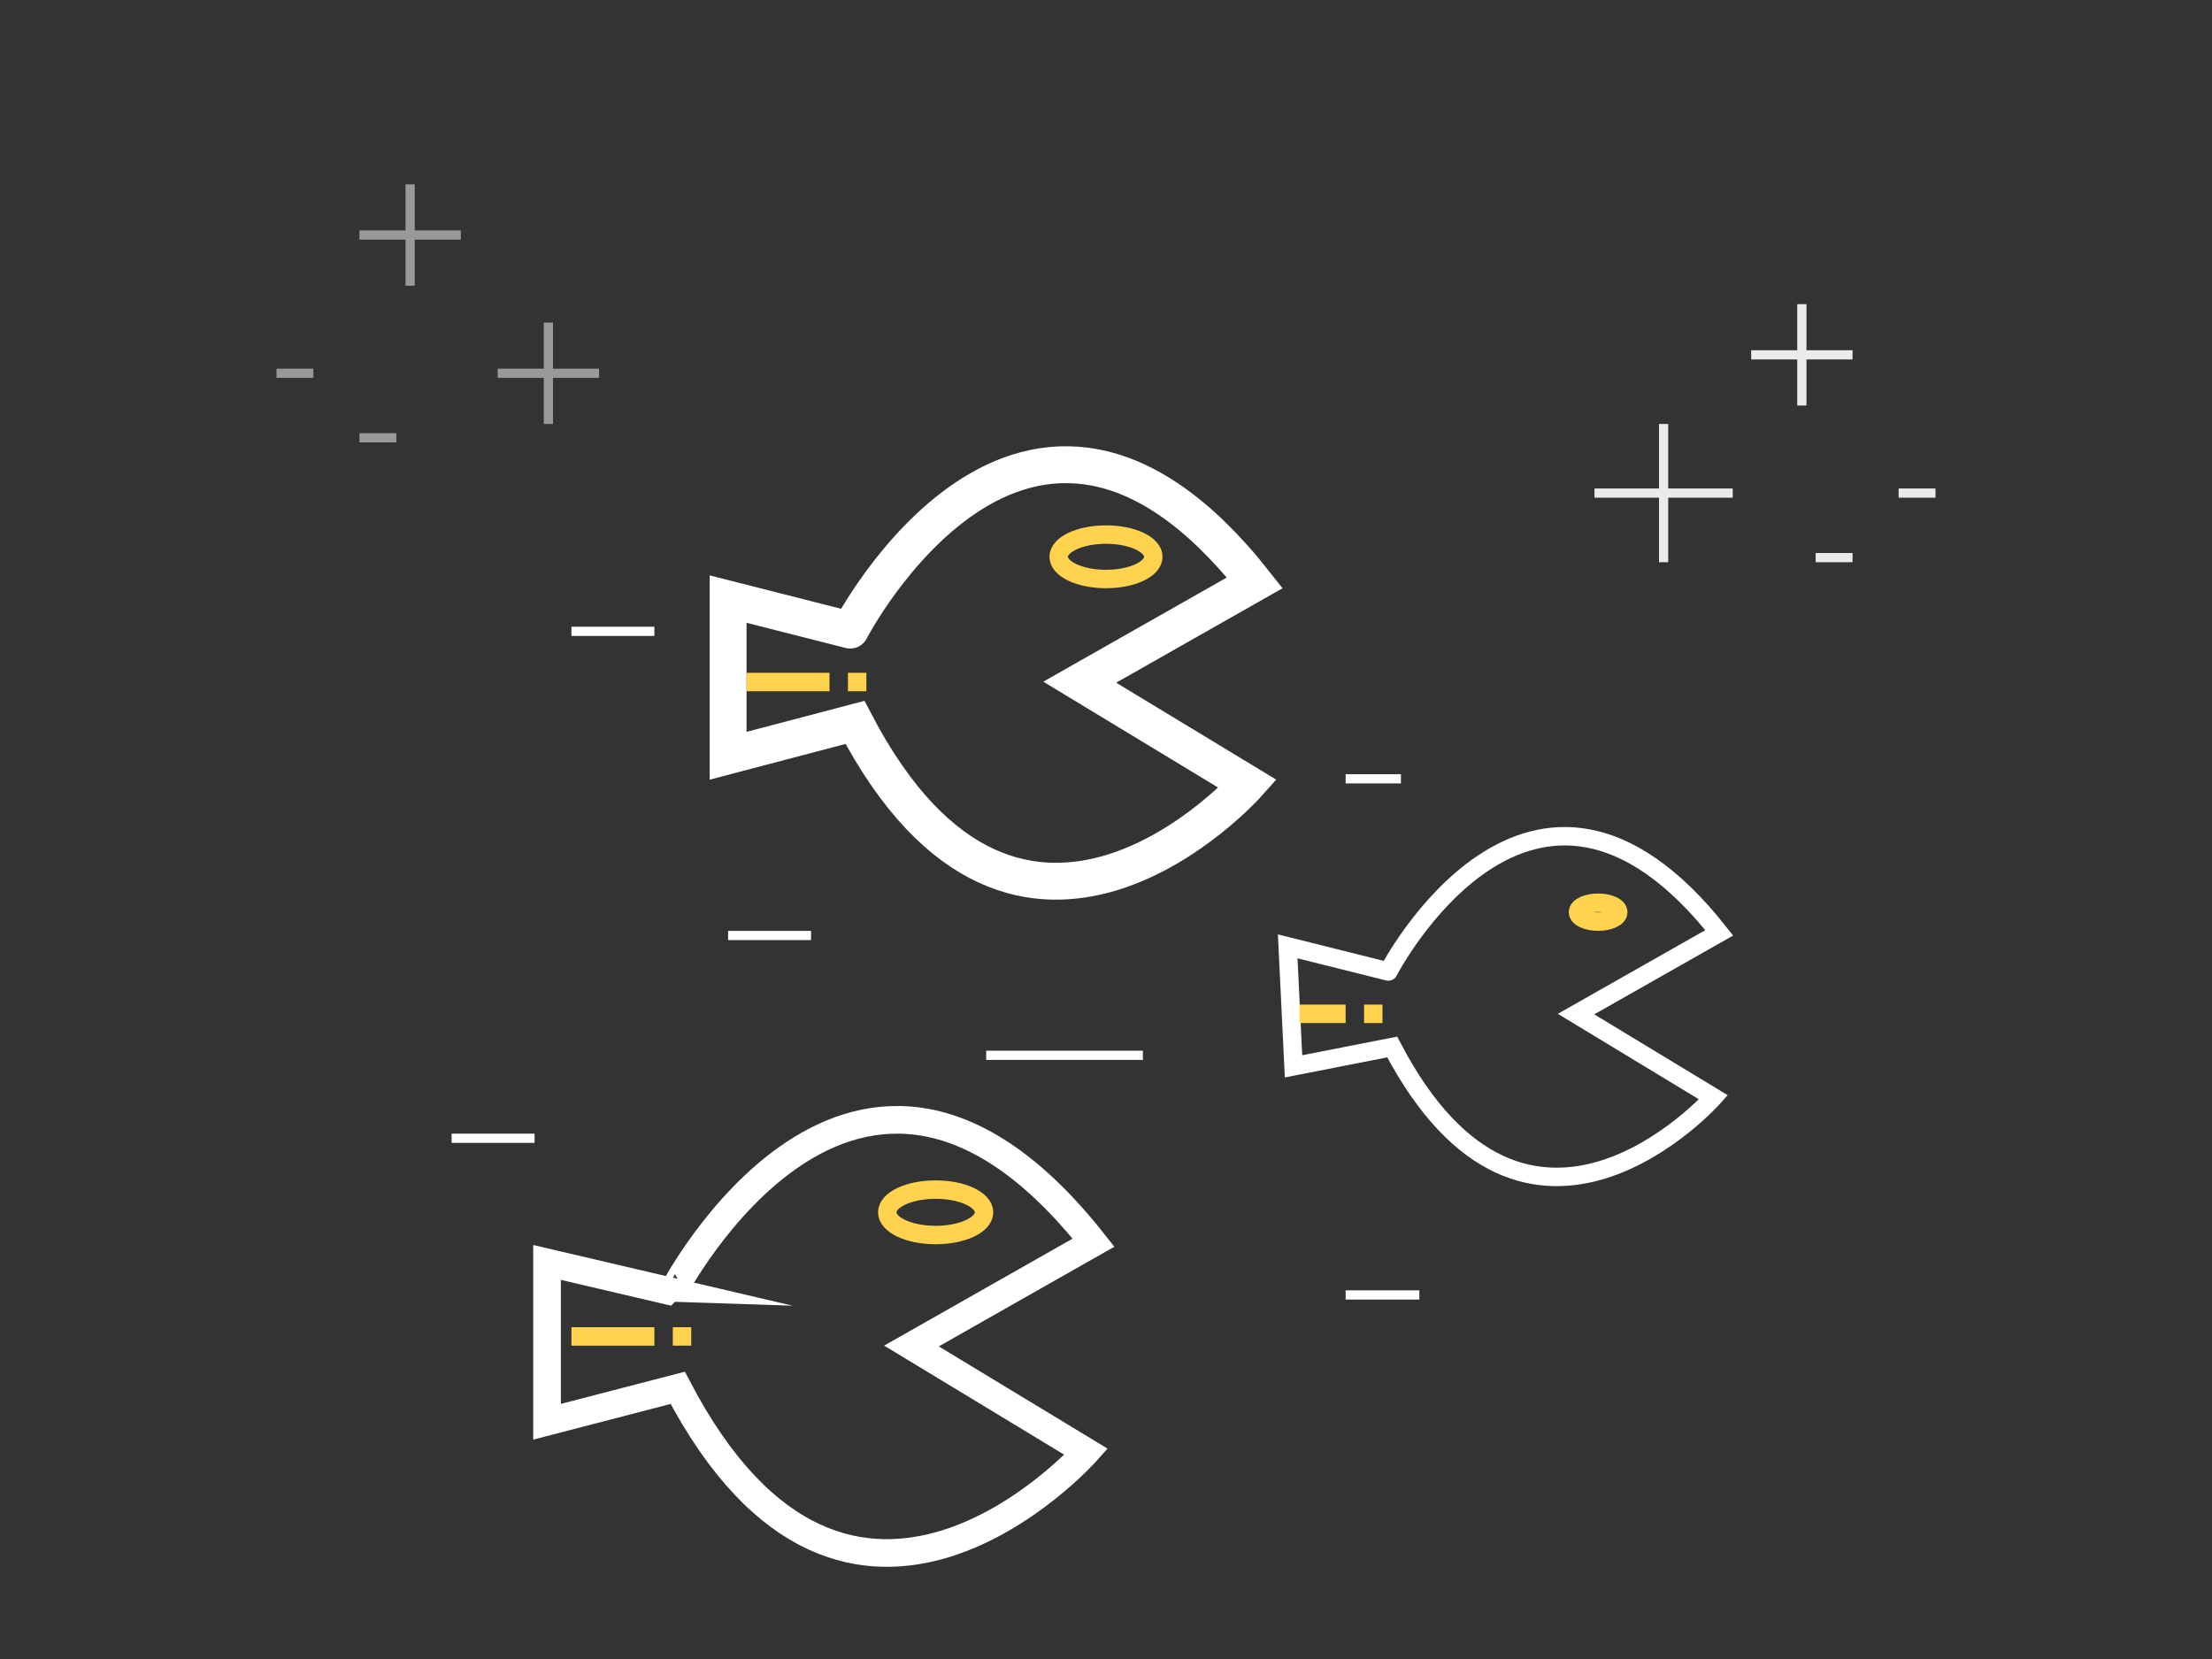 <?xml version="1.0" encoding="utf-8"?>
<!-- Generator: Adobe Illustrator 16.0.0, SVG Export Plug-In . SVG Version: 6.00 Build 0)  -->
<!DOCTYPE svg PUBLIC "-//W3C//DTD SVG 1.1//EN" "http://www.w3.org/Graphics/SVG/1.1/DTD/svg11.dtd">
<svg version="1.1" id="Layer_1" xmlns="http://www.w3.org/2000/svg" xmlns:xlink="http://www.w3.org/1999/xlink" x="0px" y="0px"
	 width="240px" height="180px" viewBox="0 0 240 180" enable-background="new 0 0 240 180" xml:space="preserve">
<rect x="0" y="0" width="240" height="180" fill="#333333" stroke="none"/>
<path fill="none" stroke="#FFFFFF" stroke-width="4" stroke-miterlimit="10" d="M136.146,63.234L117.15,74.016l18.227,11.039
	c0,0-24.645,27.724-42.614-6.675L79,82V65l13.25,3.368C92.25,68.368,111.246,31.659,136.146,63.234z"/>
<line fill="none" stroke="#FFD34E" stroke-width="2" stroke-miterlimit="10" x1="81" y1="74" x2="90" y2="74"/>
<line fill="none" stroke="#FFD34E" stroke-width="2" stroke-miterlimit="10" x1="92" y1="74" x2="94" y2="74"/>
<ellipse fill="none" stroke="#FFD34E" stroke-width="2" stroke-miterlimit="10" cx="120" cy="60.411" rx="5.134" ry="2.411"/>
<path fill="none" stroke="#FFFFFF" stroke-width="2" stroke-miterlimit="10" d="M186.538,101.211L171,110.027l14.907,9.032
	c0,0-20.156,22.675-34.854-5.461l-10.707,2.1l-0.631-13.02l10.92,2.731C150.635,105.41,166.171,75.388,186.538,101.211z"/>
<path fill="none" stroke="#FFD34E" stroke-width="2" stroke-miterlimit="10" d="M141,110h5 M148,110h2 M173.395,97.944
	c-1.207,0-2.186,0.459-2.186,1.026c0,0.568,0.979,1.027,2.186,1.027s2.187-0.459,2.187-1.027
	C175.581,98.403,174.602,97.944,173.395,97.944z"/>
<path fill="none" stroke="#FFFFFF" stroke-width="3" stroke-miterlimit="10" d="M118.648,134.828l-19.754,11.213l18.955,11.48
	c0,0-25.63,28.826-44.316-6.941l-14.18,3.678v-17.285l13.646,3.193C72.998,140.166,92.752,101.992,118.648,134.828z"/>
<line fill="none" stroke="#FFD34E" stroke-width="2" stroke-miterlimit="10" x1="73" y1="145" x2="75" y2="145"/>
<path fill="none" stroke="#FFD34E" stroke-width="2" stroke-miterlimit="10" d="M62,145h9 M101.517,129.07
	c-2.9,0-5.25,1.104-5.25,2.467c0,1.359,2.351,2.463,5.25,2.463s5.25-1.104,5.25-2.463
	C106.768,130.174,104.417,129.07,101.517,129.07z"/>
<path fill="none" stroke="#FFFFFF" stroke-miterlimit="10" d="M62,68.5h9 M79,101.5h9 M146,84.5h6 M107,114.5h17 M146,140.5h8
	 M58,123.5h-9"/>
<path opacity="0.5" fill="none" stroke="#FFFFFF" stroke-miterlimit="10" d="M43,47.5h-4 M34,40.5h-4 M50,25.5H39 M44.5,31V20
	 M65,40.5H54 M59.5,46V35"/>
<path opacity="0.9" fill="none" stroke="#FFFFFF" stroke-miterlimit="10" d="M201,60.5h-4 M210,53.5h-4 M201,38.5h-11 M195.5,33v11
	 M188,53.5h-15 M180.5,46v15"/>
<g>
</g>
<g>
</g>
<g>
</g>
<g>
</g>
<g>
</g>
<g>
</g>
</svg>
